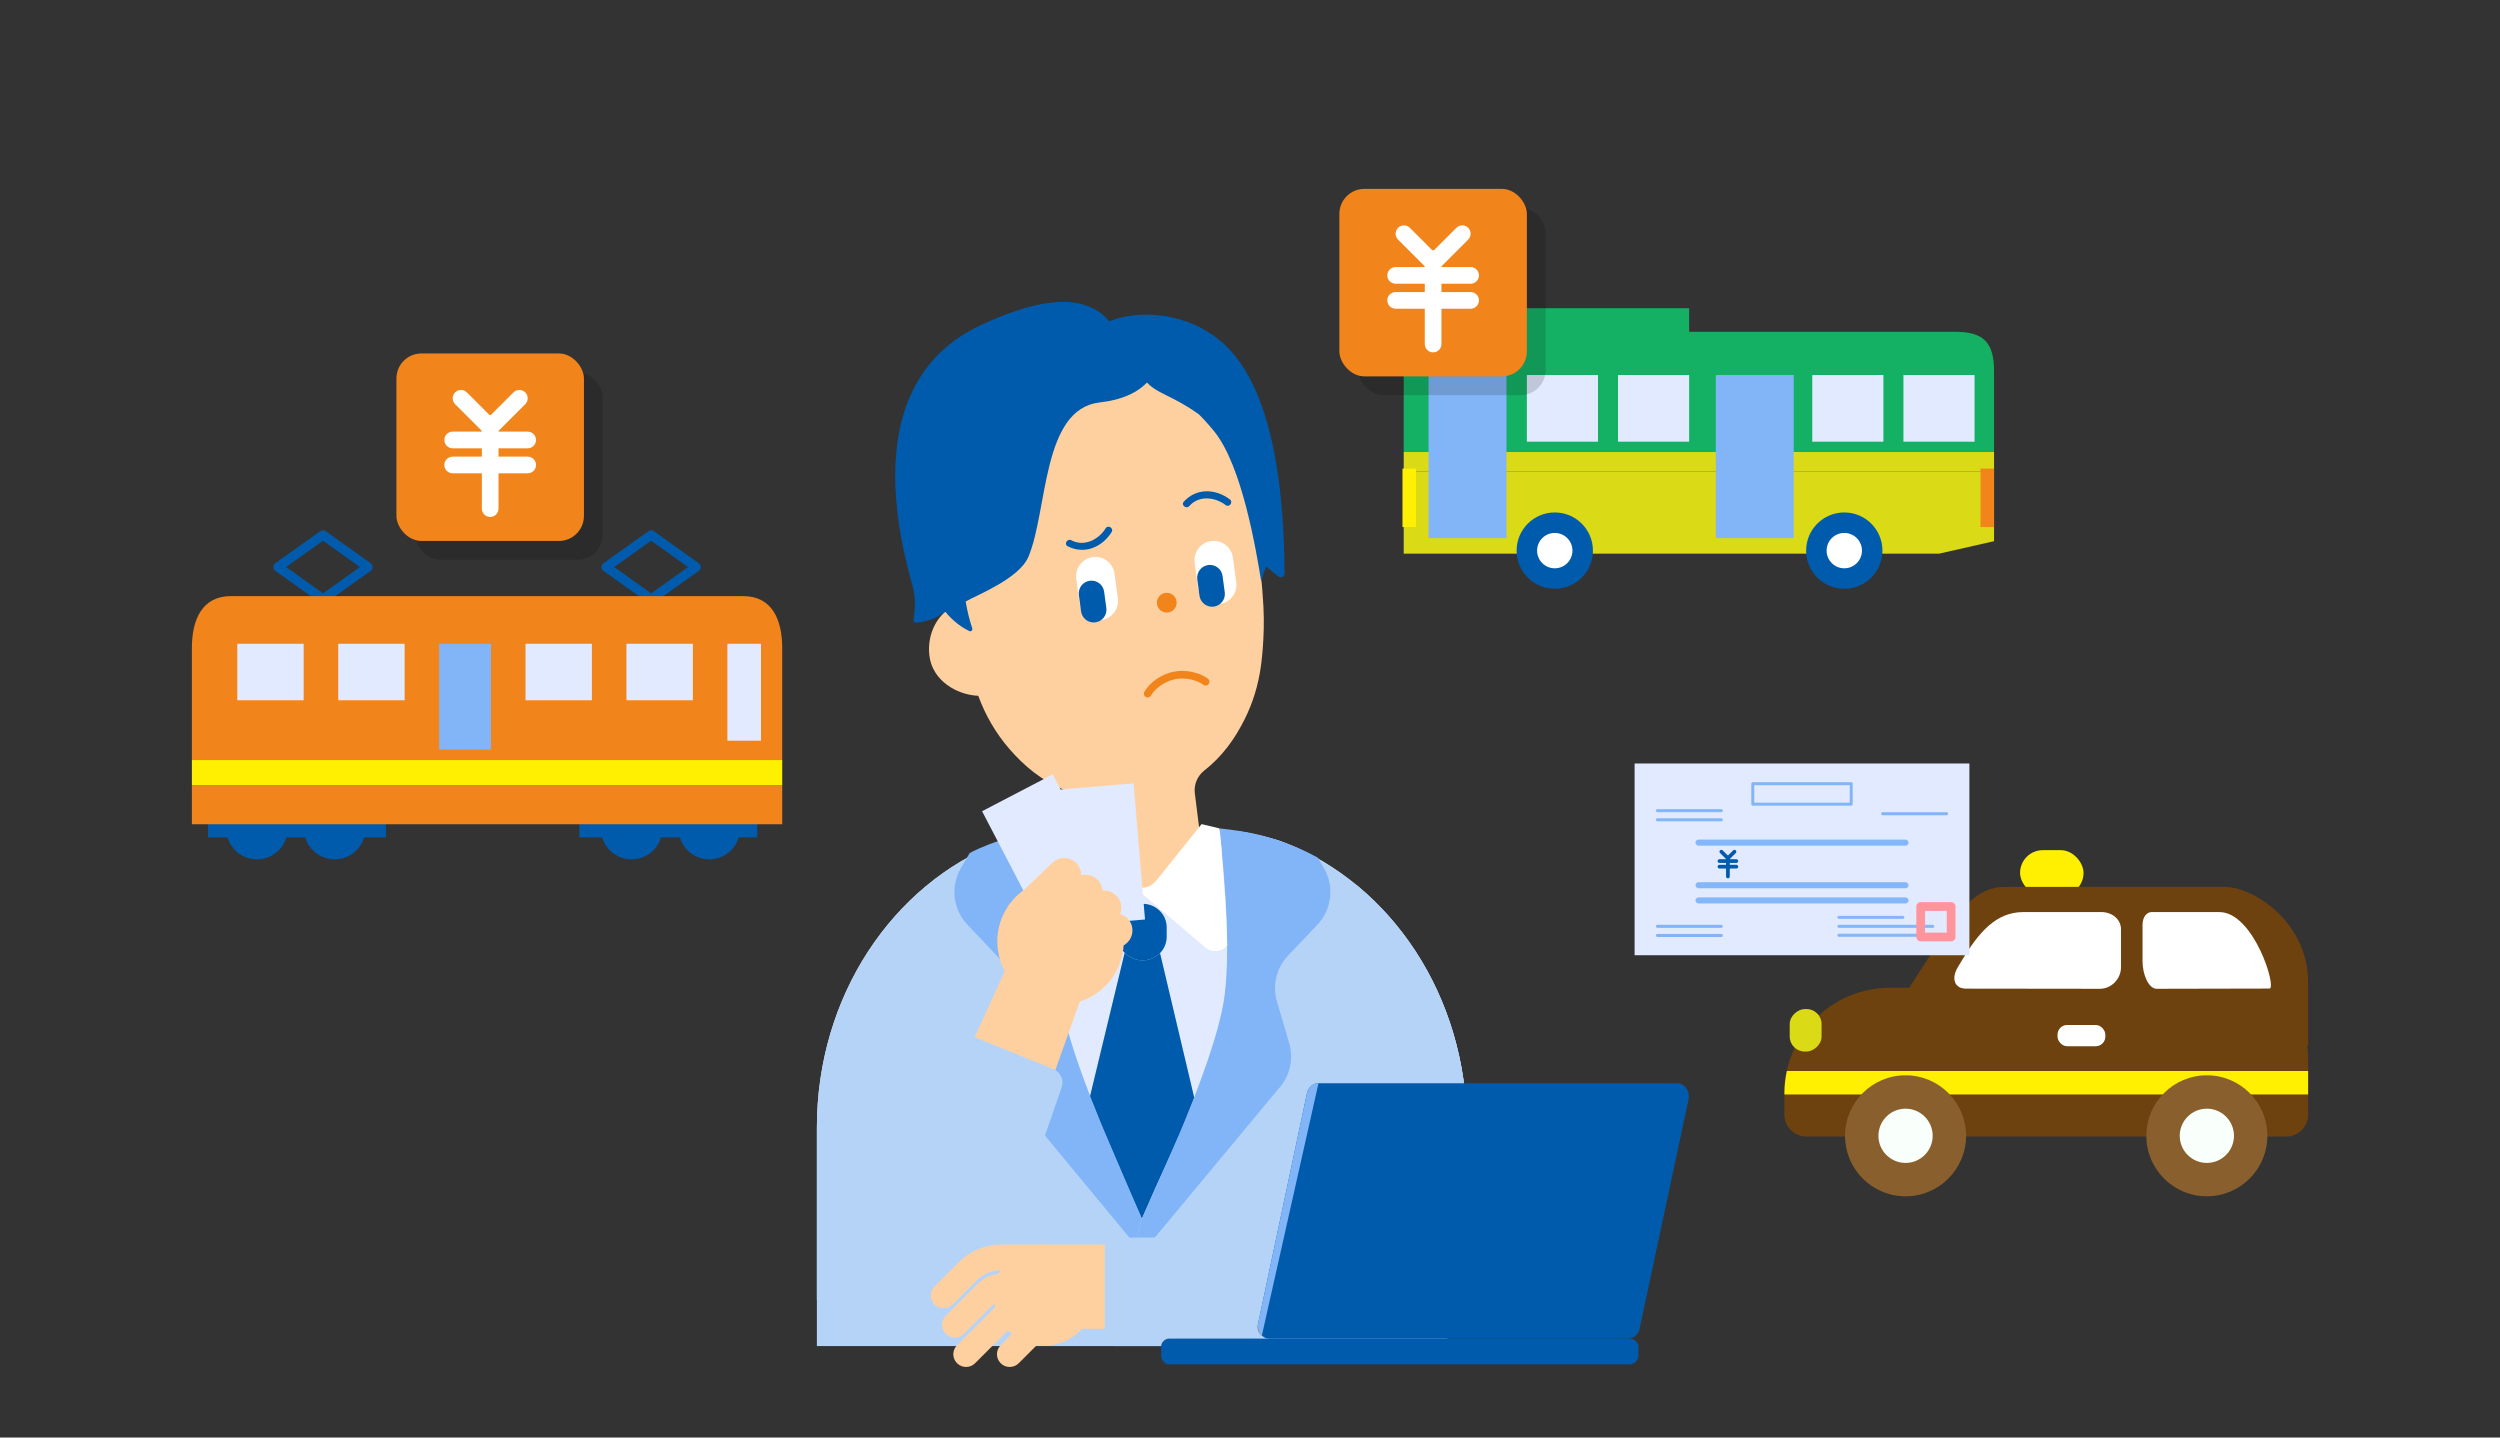 <?xml version="1.0" encoding="UTF-8"?>
<svg id="_レイヤー_1" data-name="レイヤー 1" xmlns="http://www.w3.org/2000/svg" xmlns:xlink="http://www.w3.org/1999/xlink" viewBox="0 0 400 230">
  <rect x="0" y="0" width="400" height="230" fill="#333333" stroke="none"/>
  <defs>
    <style>
      .cls-1 {
        fill: #e2eaff;
      }

      .cls-2 {
        fill: #14b165;
      }

      .cls-3 {
        fill: #ffef00;
      }

      .cls-4 {
        fill: #b5d3f7;
      }

      .cls-5 {
        fill: #ffd09f;
      }

      .cls-6 {
        fill: #fff;
      }

      .cls-7 {
        fill: #dee7f5;
      }

      .cls-8 {
        stroke: #005bac;
        stroke-linecap: round;
        stroke-linejoin: round;
        stroke-width: 1.5px;
      }

      .cls-8, .cls-9 {
        fill: none;
      }

      .cls-10 {
        fill: #f1851b;
      }

      .cls-11 {
        fill: #e97200;
      }

      .cls-12 {
        fill: #84b7f9;
      }

      .cls-13 {
        fill: #dada17;
      }

      .cls-14 {
        fill: #005bac;
      }

      .cls-15 {
        fill: #6aacde;
      }

      .cls-16 {
        opacity: .15;
      }

      .cls-17 {
        fill: #0056a0;
      }

      .cls-18 {
        fill: #f9fffb;
      }

      .cls-19 {
        fill: #a5cded;
      }

      .cls-20 {
        fill: #6d420f;
      }

      .cls-21 {
        fill: #89602d;
      }

      .cls-22 {
        fill: #82b5f7;
      }

      .cls-23 {
        fill: #ff959c;
      }

      .cls-24 {
        clip-path: url(#clippath);
      }
    </style>
    <clipPath id="clippath">
      <rect class="cls-9" x="201.053" y="173.318" width="10.319" height="40.658"/>
    </clipPath>
  </defs>
  <g>
    <rect class="cls-3" x="323.211" y="136.026" width="10.154" height="7.277" rx="3.639" ry="3.639"/>
    <g>
      <path class="cls-20" d="M302.39,158.048h55.729c6.17,0,11.18,5.01,11.18,11.18v9.118c0,1.931-1.568,3.499-3.499,3.499h-76.797c-1.931,0-3.499-1.568-3.499-3.499v-3.411c0-9.32,7.567-16.887,16.887-16.887Z"/>
      <path class="cls-3" d="M369.299,171.362h-83.404c-.251,1.154-.391,2.347-.391,3.573v.184h83.795v-3.757Z"/>
      <path class="cls-20" d="M369.299,167.397l-10.624-8.499h-53.756s4.517-7.007,4.517-7.007c3.985-6.181,6.627-9.992,11.37-9.992h35.084c4.793,0,13.408,5.744,13.408,15.255,0,5.124,0,10.243,0,10.243Z"/>
      <path class="cls-6" d="M314.559,158.18l21.427.026c1.855.002,3.373-1.606,3.373-3.43v-6.108c0-1.556-1.406-2.736-3.124-2.736h-12.493c-4.341,0-7.097,3.146-9.917,7.86l-.575.961c-1.088,1.818-.537,3.424,1.309,3.427Z"/>
      <path class="cls-6" d="M363.116,158.168l-18.059.038c-1.239.003-2.253-2.205-2.253-4.427v-5.825c0-1.185.646-2.021,1.434-2.021h10.862c5.519,0,9.247,12.232,8.016,12.236Z"/>
      <circle class="cls-21" cx="304.888" cy="181.728" r="9.68"/>
      <circle class="cls-18" cx="304.888" cy="181.728" r="4.339"/>
      <circle class="cls-21" cx="353.097" cy="181.728" r="9.68"/>
      <circle class="cls-18" cx="353.097" cy="181.728" r="4.339"/>
      <rect class="cls-6" x="329.205" y="163.998" width="7.649" height="3.4" rx="1.538" ry="1.538"/>
      <rect class="cls-13" x="285.503" y="162.298" width="6.799" height="5.099" rx="2.404" ry="2.404" transform="translate(453.75 -124.055) rotate(90)"/>
    </g>
  </g>
  <g>
    <rect class="cls-1" x="261.536" y="122.159" width="53.566" height="30.679"/>
    <g>
      <rect class="cls-12" x="271.276" y="134.333" width="34.088" height=".974" rx=".487" ry=".487"/>
      <rect class="cls-12" x="271.276" y="141.15" width="34.088" height=".974" rx=".487" ry=".487"/>
      <rect class="cls-12" x="271.276" y="143.585" width="34.088" height=".974" rx=".487" ry=".487"/>
    </g>
    <g>
      <rect class="cls-22" x="264.945" y="147.968" width="10.713" height=".487" rx=".243" ry=".243"/>
      <rect class="cls-22" x="264.945" y="149.429" width="10.713" height=".487" rx=".243" ry=".243"/>
    </g>
    <rect class="cls-12" x="264.945" y="130.924" width="10.713" height=".487" rx=".243" ry=".243"/>
    <rect class="cls-12" x="264.945" y="129.463" width="10.713" height=".487" rx=".243" ry=".243"/>
    <rect class="cls-12" x="293.985" y="149.402" width="15.494" height=".487" rx=".243" ry=".243"/>
    <rect class="cls-12" x="293.985" y="147.968" width="15.494" height=".487" rx=".243" ry=".243"/>
    <rect class="cls-12" x="293.985" y="146.534" width="10.713" height=".487" rx=".243" ry=".243"/>
    <path class="cls-23" d="M312.181,150.617h-4.87c-.387,0-.702-.314-.702-.702v-4.87c0-.387.314-.702.702-.702h4.87c.387,0,.702.314.702.702v4.87c0,.387-.314.702-.702.702ZM308.013,149.214h3.467v-3.467h-3.467v3.467Z"/>
    <rect class="cls-22" x="300.981" y="129.95" width="10.713" height=".487" rx=".243" ry=".243"/>
    <path class="cls-22" d="M296.194,128.908h-15.75c-.132,0-.238-.107-.238-.238v-3.281c0-.132.107-.238.238-.238h15.75c.132,0,.238.107.238.238v3.281c0,.132-.107.238-.238.238ZM280.683,128.431h15.273v-2.804h-15.273v2.804Z"/>
    <g>
      <path class="cls-14" d="M276.466,137.621c-.077,0-.153-.029-.212-.088l-1.048-1.048c-.117-.117-.117-.307,0-.424s.307-.117.424,0l.836.836.836-.836c.117-.117.307-.117.424,0s.117.307,0,.424l-1.048,1.048c-.058.058-.135.088-.212.088Z"/>
      <path class="cls-14" d="M277.813,138.07h-2.695c-.165,0-.299-.134-.299-.299s.134-.299.299-.299h2.695c.165,0,.299.134.299.299s-.134.299-.299.299Z"/>
      <path class="cls-14" d="M277.813,138.968h-2.695c-.165,0-.299-.134-.299-.299s.134-.299.299-.299h2.695c.165,0,.299.134.299.299s-.134.299-.299.299Z"/>
      <path class="cls-14" d="M276.466,140.537c-.165,0-.299-.134-.299-.299v-3.065c0-.165.134-.299.299-.299s.299.134.299.299v3.065c0,.165-.134.299-.299.299Z"/>
    </g>
  </g>
  <g>
    <g>
      <polygon class="cls-8" points="58.876 90.726 51.676 95.852 44.477 90.726 51.676 85.6 58.876 90.726"/>
      <polygon class="cls-8" points="111.38 90.726 104.18 95.852 96.98 90.726 104.18 85.6 111.38 90.726"/>
    </g>
    <rect class="cls-14" x="33.286" y="129.286" width="28.463" height="4.7"/>
    <rect class="cls-14" x="92.693" y="129.286" width="28.463" height="4.7"/>
    <g>
      <circle class="cls-14" cx="113.488" cy="132.581" r="4.916"/>
      <circle class="cls-14" cx="101.054" cy="132.581" r="4.916"/>
      <circle class="cls-14" cx="53.545" cy="132.581" r="4.916"/>
      <circle class="cls-14" cx="41.111" cy="132.581" r="4.916"/>
    </g>
    <path class="cls-10" d="M125.155,103.676c0-4.562-1.659-8.295-6.221-8.295H36.922c-4.562,0-6.221,3.733-6.221,8.295v17.931h94.454v-17.931Z"/>
    <rect class="cls-3" x="30.701" y="121.607" width="94.454" height="4.084"/>
    <rect class="cls-10" x="30.701" y="125.691" width="94.454" height="6.19"/>
    <g>
      <rect class="cls-1" x="116.383" y="103.006" width="5.372" height="15.504"/>
      <rect class="cls-22" x="70.269" y="103.006" width="8.281" height="16.932"/>
      <rect class="cls-1" x="100.231" y="103.006" width="10.621" height="9.036"/>
      <rect class="cls-1" x="84.08" y="103.006" width="10.621" height="9.036"/>
      <rect class="cls-1" x="54.118" y="103.006" width="10.621" height="9.036"/>
      <rect class="cls-1" x="37.966" y="103.006" width="10.621" height="9.036"/>
    </g>
  </g>
  <g>
    <path class="cls-2" d="M319.048,59.383c0-4.562-1.659-6.295-6.221-6.295h-82.012c-4.562,0-6.221,1.733-6.221,6.295v12.931h94.454v-12.931Z"/>
    <rect class="cls-13" x="224.594" y="72.315" width="94.454" height="3.084"/>
    <polygon class="cls-13" points="224.594 75.399 224.594 88.588 310.24 88.588 319.048 86.588 319.048 75.399 224.594 75.399"/>
    <circle class="cls-14" cx="248.764" cy="88.099" r="6.105"/>
    <circle class="cls-6" cx="248.764" cy="88.099" r="2.829"/>
    <circle class="cls-14" cx="295.086" cy="88.099" r="6.105"/>
    <g>
      <rect class="cls-22" x="228.568" y="60.006" width="12.466" height="26.093"/>
      <rect class="cls-22" x="274.528" y="60.006" width="12.466" height="26.093"/>
    </g>
    <rect class="cls-3" x="224.398" y="74.978" width="2.167" height="9.348"/>
    <rect class="cls-10" x="316.882" y="74.978" width="2.167" height="9.348"/>
    <g>
      <rect class="cls-1" x="244.299" y="60.006" width="11.379" height="10.662"/>
      <rect class="cls-1" x="258.884" y="60.006" width="11.379" height="10.662"/>
    </g>
    <g>
      <rect class="cls-1" x="289.966" y="60.006" width="11.379" height="10.662"/>
      <rect class="cls-1" x="304.551" y="60.006" width="11.379" height="10.662"/>
    </g>
    <circle class="cls-6" cx="295.086" cy="88.099" r="2.829"/>
    <rect class="cls-2" x="240.964" y="49.312" width="29.299" height="5.333"/>
  </g>
  <g>
    <rect class="cls-16" x="66.429" y="59.553" width="30" height="30" rx="4" ry="4"/>
    <rect class="cls-10" x="63.429" y="56.553" width="30" height="30" rx="4" ry="4"/>
    <g>
      <path class="cls-6" d="M78.429,69.727c-.341,0-.683-.13-.943-.391l-4.667-4.667c-.521-.521-.521-1.365,0-1.886.521-.521,1.365-.521,1.886,0l3.724,3.724,3.724-3.724c.521-.521,1.365-.521,1.886,0s.521,1.365,0,1.886l-4.667,4.667c-.26.26-.602.391-.943.391Z"/>
      <path class="cls-6" d="M84.429,71.728h-12.002c-.737,0-1.334-.597-1.334-1.334s.597-1.334,1.334-1.334h12.002c.737,0,1.334.597,1.334,1.334s-.597,1.334-1.334,1.334Z"/>
      <path class="cls-6" d="M84.429,75.728h-12.002c-.737,0-1.334-.597-1.334-1.334s.597-1.334,1.334-1.334h12.002c.737,0,1.334.597,1.334,1.334s-.597,1.334-1.334,1.334Z"/>
      <path class="cls-6" d="M78.429,82.712c-.737,0-1.334-.597-1.334-1.334v-13.652c0-.737.597-1.334,1.334-1.334s1.334.597,1.334,1.334v13.652c0,.737-.597,1.334-1.334,1.334Z"/>
    </g>
  </g>
  <g>
    <rect class="cls-16" x="217.299" y="33.219" width="30" height="30" rx="4" ry="4"/>
    <rect class="cls-10" x="214.299" y="30.219" width="30" height="30" rx="4" ry="4"/>
    <g>
      <path class="cls-6" d="M229.299,43.394c-.341,0-.683-.13-.943-.391l-4.667-4.667c-.521-.521-.521-1.365,0-1.886.521-.521,1.365-.521,1.886,0l3.724,3.724,3.724-3.724c.521-.521,1.365-.521,1.886,0s.521,1.365,0,1.886l-4.667,4.667c-.26.26-.602.391-.943.391Z"/>
      <path class="cls-6" d="M235.3,45.395h-12.002c-.737,0-1.334-.597-1.334-1.334s.597-1.334,1.334-1.334h12.002c.737,0,1.334.597,1.334,1.334s-.597,1.334-1.334,1.334Z"/>
      <path class="cls-6" d="M235.3,49.395h-12.002c-.737,0-1.334-.597-1.334-1.334s.597-1.334,1.334-1.334h12.002c.737,0,1.334.597,1.334,1.334s-.597,1.334-1.334,1.334Z"/>
      <path class="cls-6" d="M229.299,56.379c-.737,0-1.334-.597-1.334-1.334v-13.652c0-.737.597-1.334,1.334-1.334s1.334.597,1.334,1.334v13.652c0,.737-.597,1.334-1.334,1.334Z"/>
    </g>
  </g>
  <g>
    <g>
      <g>
        <path class="cls-5" d="M148.706,104.948c-.455-3.659,1.441-7.076,4.42-8.212l-1.085-8.653-.832-6.636c-.184-1.465-.247-2.914-.208-4.341.111-4.109,1.113-8.011,2.828-11.462,3.562-7.17,10.194-12.386,18.304-13.403,8.11-1.017,15.824,2.399,21.047,8.467,2.514,2.921,4.449,6.454,5.571,10.408.39,1.373.686,2.793.87,4.258l.832,6.636s1.332,8.092,1.695,15.025c.265,5.078-.403,9.547-.424,9.691-.415,2.947-1.286,5.748-2.554,8.3-1.598,3.216-3.616,6.008-6.482,8.255-1.123.88-1.691,2.268-1.517,3.656l1.852,14.766c.28,2.229-1.351,4.269-3.642,4.556l-10.399,1.304c-2.291.287-4.375-1.287-4.654-3.516l-1.824-14.545c-.176-1.404-1.088-2.621-2.416-3.187-3.462-1.473-6.225-3.742-8.648-6.557-2.086-2.424-3.765-5.274-4.92-8.432-3.525-.155-7.327-2.482-7.811-6.379Z"/>
        <path class="cls-10" d="M188.252,96.22c.117.866-.49,1.663-1.356,1.781-.866.117-1.664-.49-1.781-1.356-.117-.866.49-1.663,1.356-1.781.866-.117,1.663.49,1.781,1.356"/>
        <path class="cls-14" d="M170.822,87.397c1.193.639,2.625.759,3.907.311,1.321-.462,2.399-1.397,3.133-2.58.383-.617-.573-1.216-.956-.598-1.123,1.812-3.446,3.002-5.486,1.911-.637-.342-1.239.612-.598.955"/>
        <path class="cls-6" d="M176.212,99.202h0c-1.689.229-3.244-.955-3.472-2.644l-.535-3.955c-.229-1.689.956-3.243,2.644-3.472,1.689-.229,3.244.955,3.472,2.644l.535,3.954c.229,1.689-.955,3.244-2.644,3.472"/>
        <path class="cls-14" d="M175.266,99.577h0c-1.116.151-2.144-.631-2.295-1.748l-.353-2.613c-.151-1.116.631-2.143,1.748-2.294,1.117-.152,2.144.631,2.295,1.747l.353,2.613c.152,1.116-.631,2.144-1.747,2.295"/>
        <path class="cls-14" d="M190.297,80.962c1.522-1.742,4.116-1.448,5.807-.15.576.443,1.259-.454.683-.897-1.104-.848-2.442-1.342-3.842-1.307-1.357.034-2.654.651-3.545,1.67-.478.547.421,1.228.897.683"/>
        <path class="cls-6" d="M195.153,96.639h0c1.689-.229,2.873-1.783,2.644-3.472l-.535-3.954c-.228-1.689-1.783-2.873-3.472-2.644-1.689.229-2.873,1.783-2.644,3.472l.535,3.955c.229,1.689,1.784,2.873,3.472,2.644"/>
        <path class="cls-14" d="M194.214,97.06h0c1.116-.151,1.899-1.179,1.748-2.295l-.354-2.613c-.151-1.116-1.178-1.899-2.295-1.747-1.116.151-1.898,1.178-1.748,2.294l.354,2.614c.151,1.116,1.179,1.898,2.295,1.747"/>
        <path class="cls-10" d="M186.516,107.856c.374-.151.768-.274,1.18-.361,2.239-.475,4.463.241,5.582,1.106.267.207.316.591.11.858-.207.269-.592.316-.858.11-.754-.584-2.596-1.299-4.579-.878-1.801.383-3.224,1.612-3.79,2.594-.169.294-.543.393-.835.225-.293-.169-.393-.543-.225-.835.583-1.014,1.812-2.171,3.416-2.819Z"/>
        <path class="cls-14" d="M196.063,55.255c-5.821-5.503-14.016-5.727-18.577-3.851-3.01-3.566-8.884-4.878-20.648.657-21.513,10.122-11.216,39.438-10.63,42.52.332,1.746.134,3.539-.039,4.558-.06.347.303.612.619.456,0,0,.809-.009,2.139-.465.631-.217,1.232-.551,1.689-.843.119-.076.347-.228.623-.414,1.453,1.771,2.982,2.686,3.854,3.099.283.133.565-.147.463-.455-.461-1.387-.809-2.834-1.045-4.278,1.894-1.076,8.579-3.676,10.048-7.177,3.108-7.408,2.129-23.652,11.412-24.674.439-.048.85-.112,1.249-.182.084-.015.17-.029.253-.045.36-.068.703-.145,1.031-.23.106-.027.207-.056.31-.085.248-.069.486-.144.715-.221.165-.056.325-.115.481-.175.158-.061.312-.123.461-.188.329-.143.64-.293.927-.452.888-.49,1.585-1.042,2.117-1.607,0,0,0,0,0,0,1.809,1.91,4.018,2.019,8.321,5.106-.003,0-.007-.002-.01-.003.392.334,1.655,1.743,2.426,2.687,4.542,5.564,6.775,19.359,7.542,24.037.174-.616.387-1.383.793-2.372l2.077,1.661c.42.172.878-.138.871-.591-.101-6.317-.215-27.723-9.472-36.475Z"/>
      </g>
      <path class="cls-7" d="M159.82,134.851c2.251-.882,4.642-.813,7.04-1.291,1.422-.284,2.722-.638,4.19-.763l.783.51c0-.391,11.03,12.173,11.03,12.173,2.219-.265,10.985-12.707,10.985-12.707,1.75.152,3.923.068,5.609.442,2.108.467,4.127.856,6.12,1.637,16.952,6.643,29.118,24.493,29.118,45.532v27.569h-43.278s-16.471,0-16.471,0h-44.245v-27.569c0-21.039,12.165-38.889,29.118-45.532"/>
      <path class="cls-4" d="M130.702,180.383c0-21.039,12.165-38.888,29.118-45.532,2.251-.882,4.526-1.158,6.925-1.637,2.203,7.297,3.598,8.827,19.919,12.632v69.527h-55.963v-34.99Z"/>
      <path class="cls-4" d="M199.457,133.214c2.108.467,4.127.856,6.12,1.637,16.952,6.643,29.118,24.493,29.118,45.532v27.569h-49.624v-60.251c0-3.755,9.613-9.897,14.156-14.28"/>
      <path class="cls-4" d="M140.937,194.394v-44.036c0-.849.688-1.538,1.538-1.538h14.256c.803,0,1.47.618,1.533,1.418l.445,51.205h-10.722c-3.893,0-7.05-3.156-7.05-7.05"/>
      <path class="cls-19" d="M196.341,151.332s0,0,0,0c.023,2.45-.038,4.815-.234,6.905.196-2.091.257-4.456.234-6.905Z"/>
      <path class="cls-19" d="M191.097,175.717h0c.711-1.809,1.405-3.657,2.038-5.476-.632,1.819-1.326,3.666-2.038,5.476Z"/>
      <path class="cls-19" d="M196.107,158.237c-.054.579-.119,1.138-.194,1.672-.204,1.446-.57,3.083-1.049,4.831.479-1.748.845-3.385,1.049-4.831.075-.534.14-1.093.194-1.672Z"/>
      <path class="cls-19" d="M193.135,170.241c.658-1.893,1.251-3.753,1.73-5.501-.479,1.748-1.071,3.608-1.73,5.501Z"/>
      <path class="cls-7" d="M185.603,152.492c-.23.235-.492.444-.784.617l-.005.003.005-.003c.292-.173.554-.382.784-.617Z"/>
      <path class="cls-1" d="M172.729,151.631l10.057-8.566,10.06,8.569c1.074.915,2.656.715,3.496-.302.023,2.45-.038,4.815-.234,6.905-.054.579-.119,1.138-.194,1.672-.204,1.446-.57,3.083-1.049,4.831s-1.071,3.608-1.73,5.501c-.632,1.819-1.326,3.666-2.038,5.476l-5.494-23.224c.672-.688,1.062-1.61,1.062-2.586v-1.55c0-1.385-.783-2.657-2.035-3.308-1.104-.574-2.425-.587-3.54-.036l-.107.053c-1.291.638-2.104,1.931-2.104,3.343v1.443c0,.979.394,1.901,1.069,2.589.124.126.256.245.398.355-.141-.11-.274-.229-.398-.355l-5.562,23.049c-1.173-2.995-2.292-6.088-3.165-8.967-.366-1.209-.689-2.381-.954-3.491-.265-1.11-.473-2.159-.609-3.123-.075-.534-.14-1.093-.194-1.672-.109-1.159-.177-2.4-.213-3.694-.028-1.041-.031-2.121-.021-3.213.841,1.017,2.425,1.217,3.5.301Z"/>
      <path class="cls-7" d="M183.454,153.601c.263-.043.521-.114.772-.211-.251.097-.509.168-.772.211Z"/>
      <path class="cls-7" d="M182.355,153.63c.169.02.338.029.507.027-.169.002-.339-.007-.507-.027Z"/>
      <path class="cls-7" d="M180.898,153.154c.456.257.952.416,1.457.476-.505-.06-1.001-.218-1.457-.476Z"/>
      <path class="cls-17" d="M186.132,187.341h0c.754-1.647,1.674-3.703,2.647-5.981-.973,2.278-1.894,4.334-2.647,5.981Z"/>
      <path class="cls-17" d="M189.517,179.612c.525-1.258,1.057-2.567,1.579-3.896h0c-.523,1.329-1.054,2.638-1.579,3.896Z"/>
      <path class="cls-14" d="M176.791,181.36c-.243-.569-.49-1.153-.738-1.747-.496-1.189-.999-2.421-1.494-3.674-.058-.148-.115-.299-.174-.448l5.562-23.049c.124.126.256.245.398.355s.292.211.451.3l.102.058c.456.257.952.416,1.457.476.169.02.338.029.507.027.198-.002.396-.024.592-.056.263-.043.521-.114.772-.211.201-.078.399-.166.588-.278l.005-.003c.292-.173.554-.382.784-.617l5.494,23.224c-.523,1.329-1.054,2.638-1.579,3.896-.248.594-.495,1.178-.738,1.747-.973,2.278-3.116,6.944-3.87,8.591l-2.211,5.048c-.754-1.647-4.934-11.361-5.907-13.639Z"/>
      <path class="cls-14" d="M178.878,149.852v-1.443c0-1.412.813-2.705,2.104-3.343l.107-.053c1.116-.552,2.436-.538,3.54.036,1.252.651,2.035,1.923,2.035,3.308v1.55c0,.975-.389,1.897-1.062,2.586-.23.235-.492.444-.784.617l-.005.003c-.189.112-.387.2-.588.278-.251.097-.509.168-.772.211-.196.032-.394.054-.592.056-.169.002-.339-.007-.507-.027-.505-.06-1.001-.218-1.457-.476l-.102-.058c-.159-.09-.31-.191-.451-.3-.141-.11-.274-.229-.398-.355-.675-.688-1.069-1.61-1.069-2.589Z"/>
      <path class="cls-17" d="M182.862,153.657c.198-.002.396-.024.592-.056-.196.032-.394.054-.592.056Z"/>
      <path class="cls-17" d="M184.226,153.39c.201-.078.399-.166.588-.278-.189.112-.387.2-.588.278Z"/>
      <path class="cls-6" d="M196.085,144.339c.141,2.312.236,4.689.257,6.992,0,0,0,0,0,0-.021-2.303-.115-4.68-.257-6.993Z"/>
      <path class="cls-15" d="M169.25,154.542c.036,1.294.104,2.535.213,3.694-.109-1.159-.177-2.4-.213-3.694Z"/>
      <path class="cls-15" d="M170.266,163.032c.265,1.11.588,2.281.954,3.491-.366-1.209-.689-2.381-.954-3.491Z"/>
      <path class="cls-15" d="M170.266,163.032c-.265-1.11-.473-2.159-.609-3.123-.075-.534-.14-1.093-.194-1.672.054.579.119,1.138.194,1.672.136.964.344,2.013.609,3.123Z"/>
      <path class="cls-15" d="M179.438,187.341h0c-.754-1.647-1.674-3.703-2.647-5.981.973,2.278,1.894,4.334,2.647,5.981Z"/>
      <path class="cls-15" d="M174.559,175.938c.495,1.253.997,2.485,1.494,3.674-.496-1.189-.999-2.421-1.494-3.674Z"/>
      <path class="cls-9" d="M176.053,179.612c-.496-1.189-.999-2.421-1.494-3.674-.058-.148-.115-.299-.174-.448-1.173-2.995-2.292-6.087-3.165-8.967-.366-1.209-.689-2.381-.954-3.491-.265-1.11-.473-2.159-.609-3.123-.075-.534-.14-1.093-.194-1.673-.109-1.159-.177-2.4-.213-3.694-.028-1.041-.031-2.121-.021-3.213.002-.265,0-.527.006-.794.023-1.368.071-2.756.138-4.137.261-5.384.798-10.606,1.181-13.893.221-.019.44-.043.662-.059.022-.002.044-.002.065-.004v.15c0,6.496,5.072,11.762,11.328,11.762,6.256,0,11.328-5.266,11.328-11.762v-.151c.022.002.044.002.066.004.341.024.679.062,1.018.096.235,2.018.526,4.746.777,7.812.105,1.284.203,2.623.287,3.986.141,2.312.236,4.689.257,6.992.023,2.45-.038,4.815-.234,6.905-.054.579-.119,1.138-.194,1.673-.204,1.446-.57,3.083-1.049,4.831-.479,1.748-1.071,3.608-1.73,5.501-.633,1.819-1.327,3.666-2.038,5.476-.523,1.329-1.054,2.637-1.579,3.896-.248.594-.495,1.178-.738,1.747-.973,2.278-5.327,11.992-6.081,13.639h0c-.754-1.647-4.934-11.361-5.907-13.639-.243-.569-.49-1.153-.738-1.747Z"/>
      <path class="cls-9" d="M176.053,179.456c-.496-1.206-.999-2.456-1.494-3.727-.058-.151-.115-.303-.174-.455-1.173-3.038-2.292-6.175-3.165-9.096-.366-1.227-.689-2.415-.954-3.541-.265-1.126-.473-2.19-.609-3.168-.075-.542-.14-1.109-.194-1.697-.109-1.175-.177-2.435-.213-3.747-.028-1.056-.031-2.151-.021-3.259.002-.269,0-.534.006-.806.023-1.387.071-2.796.138-4.196.24-5.028.714-9.913,1.087-13.259.273-.023.528-.043.756-.059.022-.002.044-.002.065-.004v.15c0,6.496,5.072,11.762,11.328,11.762,6.256,0,11.328-5.266,11.328-11.762v-.151c.022.002.044.002.066.004.345.025.723.059,1.112.098.216,1.938.464,4.382.683,7.088.105,1.303.203,2.661.287,4.044.141,2.345.236,4.757.257,7.093.023,2.485-.038,4.884-.234,7.004-.054.588-.119,1.155-.194,1.697-.204,1.467-.57,3.127-1.049,4.9-.479,1.773-1.071,3.66-1.73,5.58-.633,1.845-1.327,3.719-2.038,5.555-.523,1.348-1.054,2.675-1.579,3.952-.248.603-.495,1.195-.738,1.772-.89,2.114-5.16,11.728-6.081,13.77h0c-.909-2.042-5.017-11.656-5.907-13.77-.243-.578-.49-1.169-.738-1.772Z"/>
      <path class="cls-22" d="M189.517,179.456c.525-1.276,1.057-2.604,1.579-3.952.711-1.835,1.405-3.71,2.038-5.555.658-1.92,1.251-3.806,1.73-5.58.479-1.773.845-3.434,1.049-4.9.075-.542.14-1.109.194-1.697.196-2.121.257-4.52.234-7.004-.021-2.336-.116-4.748-.257-7.093-.083-1.383-.181-2.741-.287-4.044-.219-2.706-.467-5.15-.683-7.088,2.075.208,4.646.601,6.388,1.037,2.222.556,4.39,1.298,6.49,2.227.002,0,.003.002.005.002.967.428,1.914.909,2.85,1.414l.982,1.68c1.705,2.919,1.276,6.598-1.055,9.056l-4.673,4.926c-1.868,1.969-2.546,4.768-1.785,7.363l1.958,6.672c.749,2.551.105,5.304-1.699,7.27l-20.736,24.947h-2.214s1.072-4.137,1.072-4.137c.921-2.042,5.19-11.656,6.081-13.77.243-.578.49-1.169.738-1.772Z"/>
      <path class="cls-22" d="M159.295,166.919l1.958-6.672c.761-2.594.082-5.393-1.786-7.363l-4.673-4.926c-2.331-2.457-2.76-6.137-1.055-9.056l1.402-2.4c.182-.101.367-.194.549-.293.281-.132.558-.275.842-.401.002,0,.003-.002.005-.002,2.372-1.049,4.83-1.874,7.357-2.443,1.575-.355,4.582-.692,6.564-.859-.373,3.347-.847,8.231-1.087,13.259-.067,1.4-.115,2.809-.138,4.196-.005.271-.003.536-.006.806-.01,1.108-.008,2.203.021,3.259.036,1.312.104,2.572.213,3.747.054.588.119,1.155.194,1.697.136.978.344,2.042.609,3.168.266,1.126.588,2.314.954,3.541.872,2.921,1.992,6.059,3.165,9.096.058.151.115.304.174.455.495,1.271.997,2.521,1.494,3.727.248.603.495,1.195.738,1.772.891,2.114,4.998,11.728,5.907,13.77l-1.072,4.137-20.632-24.947c-1.804-1.966-2.447-4.719-1.699-7.27Z"/>
      <path class="cls-15" d="M169.372,146.399c-.067,1.38-.115,2.769-.138,4.137.023-1.368.071-2.757.138-4.137Z"/>
      <path class="cls-6" d="M169.234,150.535c.023-1.368.071-2.756.138-4.137.261-5.384.704-10.606,1.087-13.893l2.63-.65,7.602,9.2h0s0,0,0,0l.471.395c.934.783,2.312.783,3.246,0l.471-.394h0s0,0,0,0l7.377-9.2,2.859.688c.235,2.018.431,4.743.683,7.809.105,1.284.203,2.623.287,3.986.141,2.312.235,4.689.257,6.992-.84,1.017-2.422,1.216-3.496.302l-10.06-8.569-10.057,8.566c-1.075.916-2.659.716-3.5-.301.002-.265,0-.527.006-.794Z"/>
      <g>
        <rect class="cls-1" x="161.46" y="125.613" width="12.748" height="21.856" transform="translate(-44.109 93.045) rotate(-27.533)"/>
        <rect class="cls-1" x="169.563" y="125.831" width="12.748" height="21.856" transform="translate(-10.795 15.152) rotate(-4.785)"/>
        <path class="cls-5" d="M180.648,147.218c-.371-.501-.882-.827-1.436-.989.336-.854.244-1.853-.343-2.644-.594-.8-1.54-1.174-2.465-1.086-.038-.502-.206-.999-.528-1.432-.681-.918-1.824-1.286-2.867-1.027.001-.684-.247-1.371-.757-1.905-1.05-1.097-2.788-1.134-3.884-.086l-4.567,4.367c-.78.558-1.484,1.228-2.086,2.002-.216.214-.383.458-.513.717-.341.527-.641,1.09-.886,1.693-1.174,2.893-.91,6.011.452,8.566l-4.771,10.462c-.549,1.222.026,2.655,1.267,3.158l8.52,3.457c1.241.503,2.652-.123,3.11-1.382l3.872-10.823c2.759-.883,5.122-2.936,6.297-5.831.419-1.032.647-2.093.716-3.147l.304-.226c1.218-.904,1.471-2.625.566-3.843Z"/>
        <path class="cls-4" d="M160.14,201.991l9.687-27.898c.484-1.193-.091-2.552-1.283-3.036l-12.267-4.977c-1.193-.484-2.552.091-3.036,1.283l-12.49,26.761c-2.158,4.624-.636,9.975,3.288,12.859l8.98,1.662c3.201-.884,5.943-3.259,7.121-6.653Z"/>
      </g>
      <path class="cls-5" d="M158.983,207.211c0,4.466,3.62,8.087,8.087,8.087,4.466,0,8.087-3.62,8.087-8.087,0-4.466-3.62-8.087-8.087-8.087-4.466,0-8.087,3.62-8.087,8.087"/>
      <path class="cls-5" d="M153.128,218.116c-.796-.796-.796-2.087,0-2.884l5.891-5.892c.521-.521,1.214-.808,1.951-.808h9.246c1.126,0,2.04.914,2.04,2.04,0,1.126-.914,2.04-2.04,2.04h-8.7s-5.504,5.504-5.504,5.504c-.398.399-.919.598-1.442.598-.522,0-1.044-.199-1.442-.598ZM160.962,212.612h.007-.007Z"/>
      <path class="cls-5" d="M160.11,218.116c-.796-.796-.796-2.087,0-2.884l5.892-5.892c.521-.521,1.214-.808,1.951-.808h9.245c1.126,0,2.04.914,2.04,2.04,0,1.126-.914,2.04-2.04,2.04h-8.699s-5.505,5.504-5.505,5.504c-.398.399-.92.598-1.442.598s-1.044-.199-1.442-.598ZM167.944,212.612h.007-.007Z"/>
      <path class="cls-5" d="M152.77,214.015c.522,0,1.044-.199,1.442-.598l5.22-5.22c.184-.183.427-.284.686-.284h8.298c1.126,0,2.04-.914,2.04-2.04,0-1.126-.914-2.04-2.04-2.04h-8.298c-1.348,0-2.616.525-3.57,1.48l-5.22,5.22c-.796.796-.796,2.087,0,2.884.398.399.92.598,1.442.598Z"/>
      <path class="cls-5" d="M150.971,209.317c.522,0,1.044-.199,1.442-.598l3.878-3.878c1.049-1.049,2.443-1.626,3.927-1.626h16.342c1.126,0,2.04-.914,2.04-2.04,0-1.126-.914-2.04-2.04-2.04h-16.342c-2.572,0-4.991,1.002-6.81,2.822l-3.878,3.878c-.796.796-.796,2.087,0,2.884.398.399.92.598,1.442.598Z"/>
      <rect class="cls-5" x="167.952" y="201.175" width="10.768" height="9.397"/>
      <path class="cls-4" d="M178.178,198.046l38.744-.305v-56.235c10.773,8.79,17.772,22.904,17.772,38.858v28.599h-.032c-.324,3.593-3.34,6.41-7.017,6.41h-49.347c-.85,0-1.538-.688-1.538-1.538v-14.256c0-.803.618-1.47,1.418-1.533Z"/>
    </g>
    <g>
      <path class="cls-14" d="M260.492,214.182h-57.375c-1.238,0-2.064-1.238-1.857-2.27l7.843-36.943c.206-1.032,1.032-1.651,1.857-1.651h57.375c1.238,0,2.064,1.238,1.857,2.477l-7.843,36.736c-.206,1.032-1.032,1.651-1.857,1.651Z"/>
      <g class="cls-24">
        <path class="cls-11" d="M201.879,213.769c-.413-.413-.619-1.032-.619-1.651-.206,1.032.619,1.651.619,1.651Z"/>
        <path class="cls-22" d="M201.879,213.769h0l9.081-40.451c-.826,0-1.651.619-1.857,1.651l-7.843,36.943v.206c0,.619.206,1.238.619,1.651Z"/>
      </g>
      <path class="cls-14" d="M260.698,218.309h-73.679c-.619,0-1.238-.619-1.238-1.445v-1.445c0-.619.619-1.238,1.238-1.238h73.679c.826,0,1.445.619,1.445,1.238v1.445c0,.826-.619,1.445-1.445,1.445Z"/>
    </g>
  </g>
</svg>